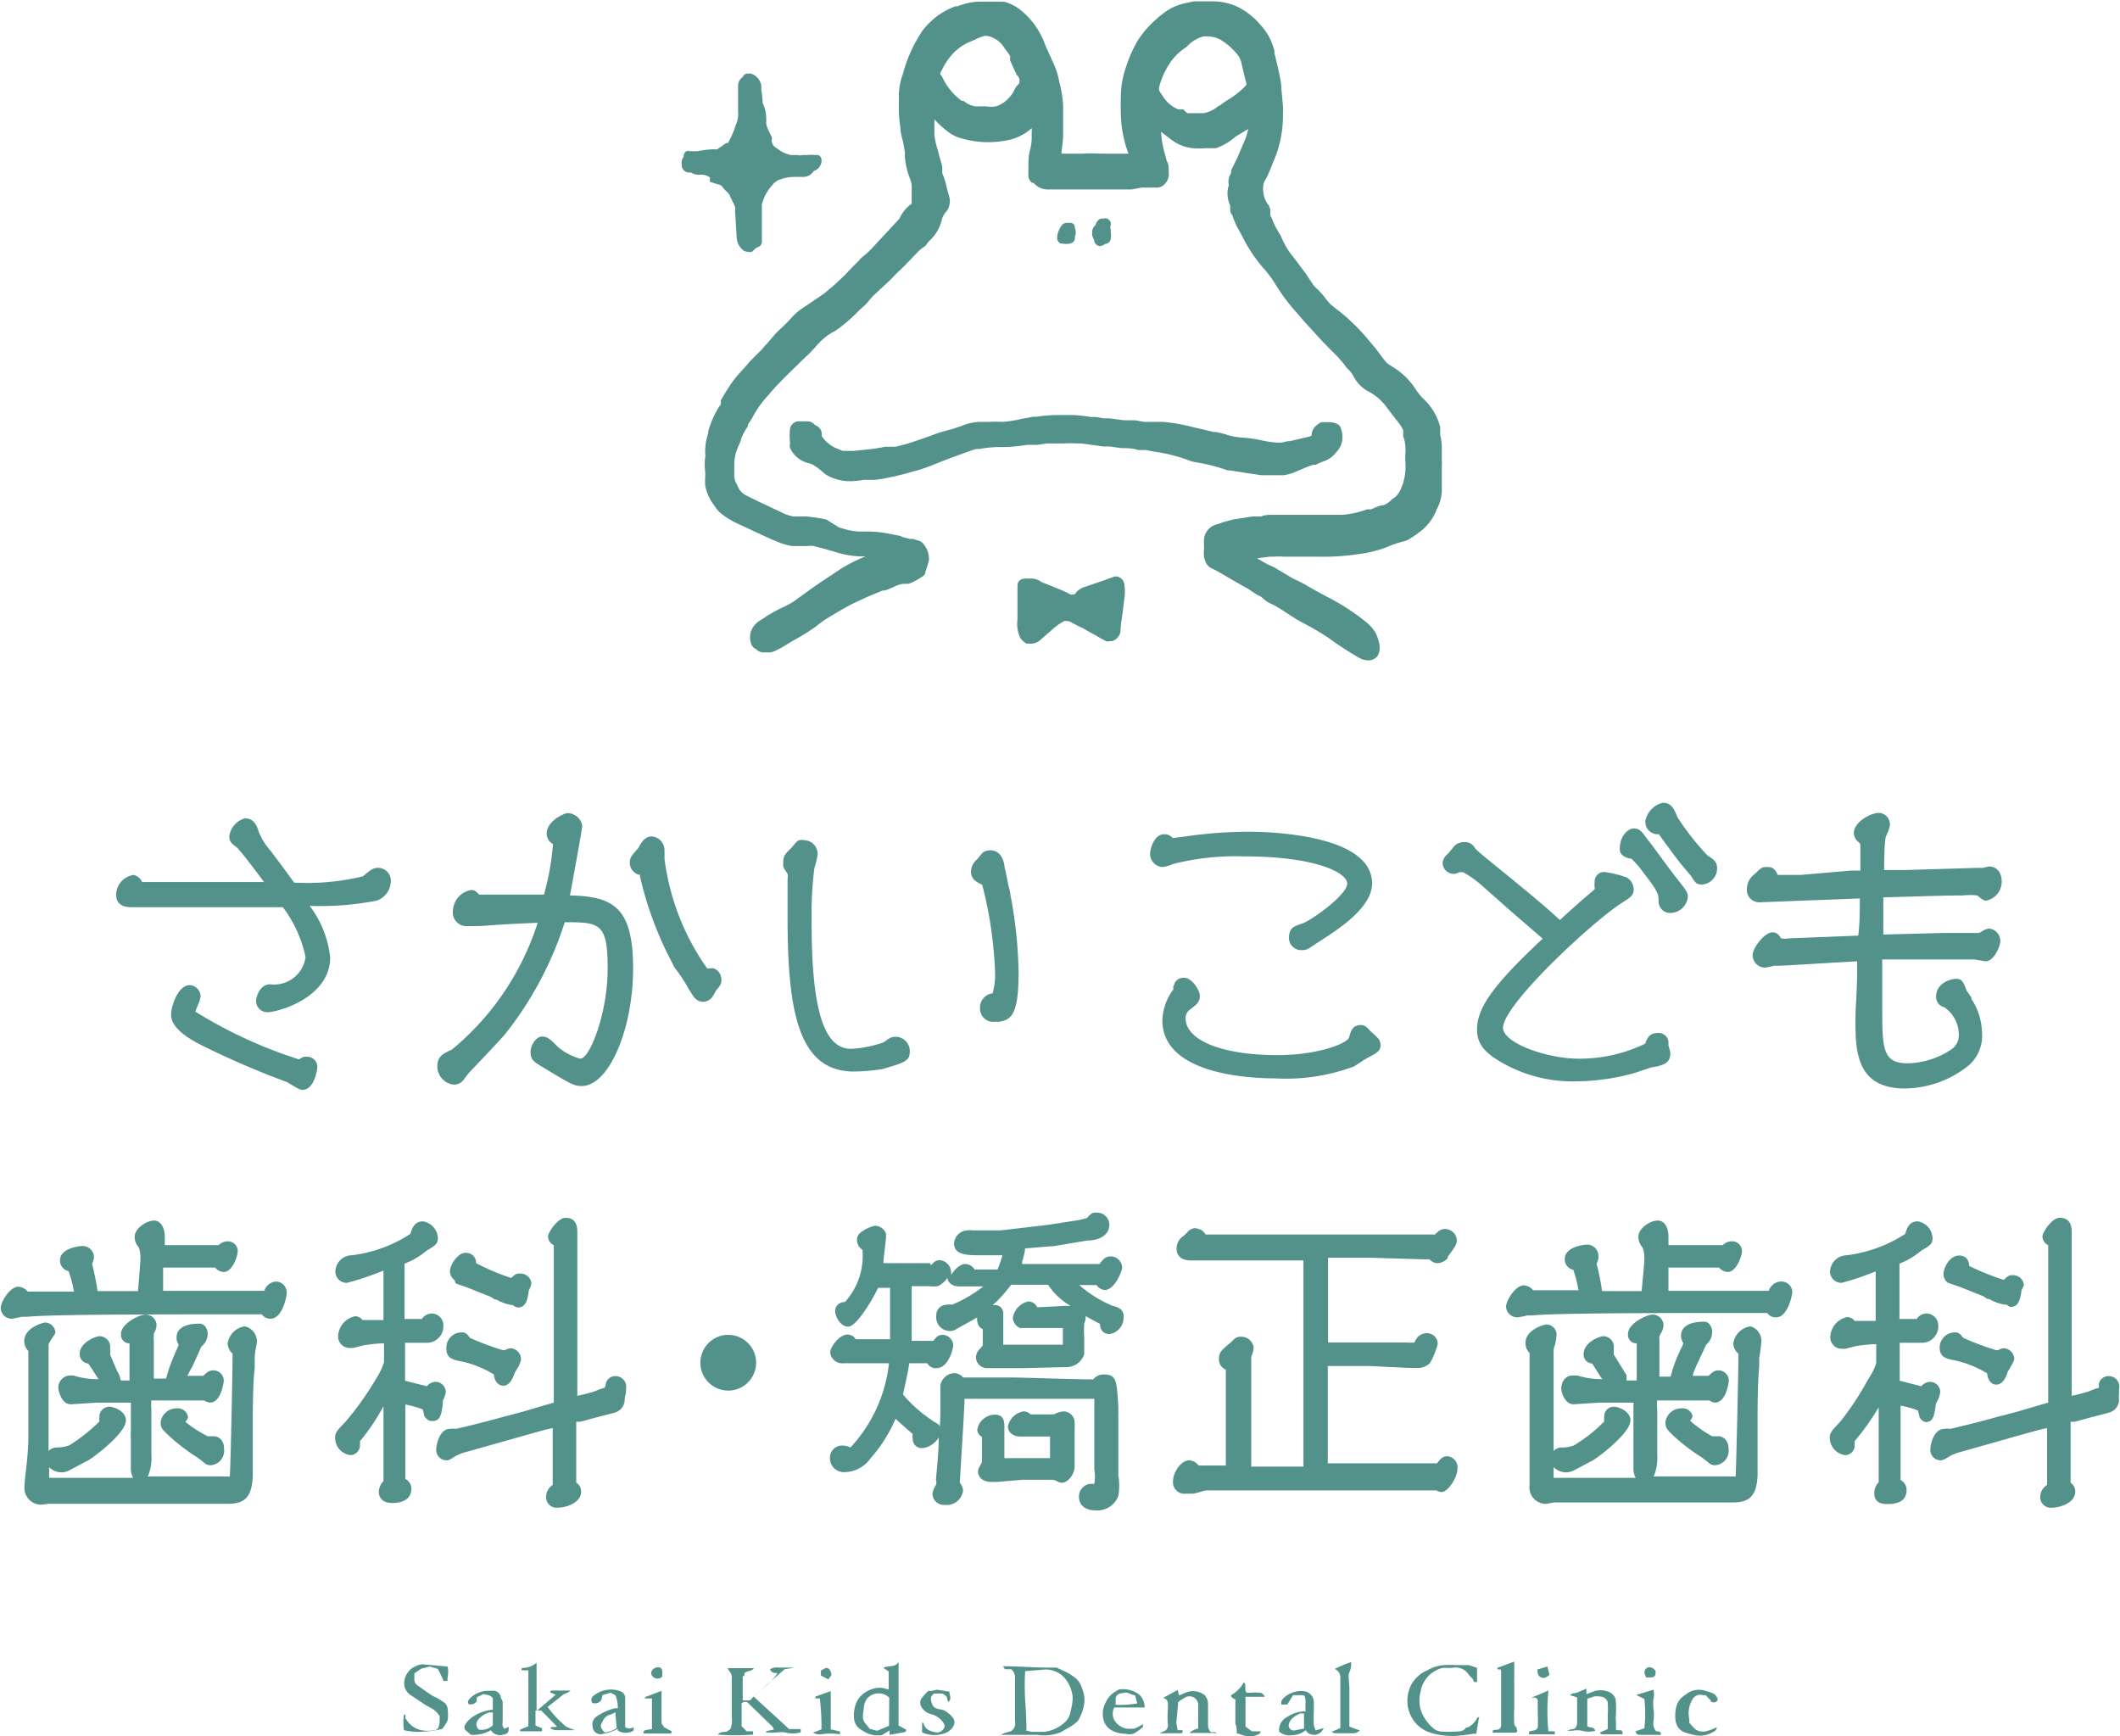 <svg xmlns="http://www.w3.org/2000/svg" viewBox="0 0 77.49 63.5" width="1133.68" height="928.37"><defs><style>.cls-1{fill:#52928b;}</style></defs><g><g><path class="cls-1" d="M11.23,38.65l-.15,0c-.14.08-.16.09-.19.09A16.88,16.88,0,0,1,7.12,37a1.45,1.45,0,0,1,.08-.21,1.16,1.16,0,0,0,.11-.35.42.42,0,0,0-.4-.41c-.42,0-.68.76-.68,1.09s.31.7,1.08,1.09a31.28,31.28,0,0,0,3.17,1.37l.13.08c.22.13.33.2.42.2.47,0,.55-.81.55-.82A.37.37,0,0,0,11.23,38.65Z"/><path class="cls-1" d="M11.3,33.13a10.6,10.6,0,0,0,2.45-.19.77.77,0,0,0,.52-.73.47.47,0,0,0-.47-.47.49.49,0,0,0-.29.1s-.2.15-.26.21a8.68,8.68,0,0,1-2.52.23c-.33-.47-.74-1-.84-1.14a2.44,2.44,0,0,1-.45-.71c-.06-.2-.16-.5-.51-.5a.79.79,0,0,0-.57.66c0,.2.1.27.27.4l0,0c.09.07.6.72,1,1.27l-2.35,0-2,0c-.1,0-.1,0-.11,0l0,0A.44.44,0,0,0,4.86,32a.75.75,0,0,0-.64.72c0,.43.38.45.52.46H6l2.48,0h1.84A4.63,4.63,0,0,1,11.15,35a1.16,1.16,0,0,1-1.3,1c-.36,0-.51.44-.51.62a.41.41,0,0,0,.42.4c.39,0,2.29-.54,2.29-2A3.79,3.79,0,0,0,11.3,33.13Z"/><path class="cls-1" d="M20.82,32.75c.12-.63.45-2.44.45-2.55a.55.55,0,0,0-.54-.46c-.11,0-.76.28-.76.75a.43.43,0,0,0,.23.38l0,0a9.42,9.42,0,0,1-.33,1.85l-.88,0-1.3,0H17.6l-.05,0-.05,0c-.1-.11-.17-.17-.28-.17a.8.8,0,0,0-.68.76.5.5,0,0,0,.55.56h.12l.23,0c.29,0,.46-.05,2.2-.12a9.93,9.93,0,0,1-3.14,4.64c-.31.14-.53.24-.53.61a.67.67,0,0,0,.61.67.44.44,0,0,0,.36-.19,3,3,0,0,1,.22-.28l.25-.26c.52-.55.67-.71,1-1.07a12.83,12.83,0,0,0,2.22-4.14h.07c1.22,0,1.5.06,1.5,1.69s-.65,3.3-1,3.3a2.08,2.08,0,0,1-.82-.43c-.28-.28-.38-.38-.58-.38s-.42.29-.42.57.12.36.48.57c1,.61,1.12.67,1.39.67,1,0,1.88-2.09,1.88-4.3S22.43,32.78,20.82,32.75Z"/><path class="cls-1" d="M25.7,36.64a.43.43,0,0,0,.33-.18l.08-.13.05-.1h0c.15-.17.2-.24.2-.39a.44.44,0,0,0-.27-.42.53.53,0,0,0-.17,0l-.08,0a8.88,8.88,0,0,1-1.56-4s0-.07,0-.13,0-.17,0-.2a.51.51,0,0,0-.47-.5.4.4,0,0,0-.28.12,1,1,0,0,0-.18.25.35.35,0,0,1-.06.09c-.23.26-.28.32-.28.52a.46.46,0,0,0,.32.42h.05a.43.43,0,0,1,0,.05,12.83,12.83,0,0,0,1.22,3.25c0,.05.09.15.17.26a6.2,6.2,0,0,1,.41.65C25.32,36.39,25.4,36.64,25.7,36.64Z"/><path class="cls-1" d="M35.67,32.23l.09.06.14.07h0a14.82,14.82,0,0,1,.47,3.2,2.47,2.47,0,0,1-.09.77.52.52,0,0,0-.46.55.48.48,0,0,0,.53.49h.17c.42-.07.71-.23.71-1.77a16.13,16.13,0,0,0-.3-2.88c0-.08-.06-.26-.1-.48s-.11-.49-.12-.59-.1-.55-.51-.55a.48.48,0,0,0-.26.07,1.58,1.58,0,0,0-.2.23l-.06.06a.58.58,0,0,0-.19.41A.4.4,0,0,0,35.67,32.23Z"/><path class="cls-1" d="M32.25,39.1c.77-.23,1-.28,1-.63a.52.52,0,0,0-.49-.55c-.13,0-.21,0-.46.2a4.22,4.22,0,0,1-1.2.24c-1,0-1.44-1.46-1.44-4.61a13.75,13.75,0,0,1,.1-2,3.07,3.07,0,0,0,.12-.5.5.5,0,0,0-.49-.52.38.38,0,0,0-.17,0c-.07,0-.12.07-.25.22l-.05.06c-.25.24-.3.3-.3.58a.29.29,0,0,0,.05.2l.11.17a.42.42,0,0,1,0,.18v.28c0,.35,0,.82,0,1.14,0,3.48.41,5.63,2.43,5.63A7.15,7.15,0,0,0,32.25,39.1Z"/><path class="cls-1" d="M42.88,31.6a9.28,9.28,0,0,1,2.57-.28c2.63,0,3.8.59,3.8,1s-1.32,1.35-1.65,1.46-.48.16-.48.55a.45.45,0,0,0,.48.42.5.5,0,0,0,.29-.09l.21-.14.2-.13c.65-.42,1.86-1.2,1.86-2.08,0-1.8-3.78-1.89-4.54-1.89a16.36,16.36,0,0,0-2.34.18l-.41.05a.41.41,0,0,0-.31-.14c-.37,0-.52.52-.52.73a.48.48,0,0,0,.46.47A1.35,1.35,0,0,0,42.88,31.6Z"/><path class="cls-1" d="M46.6,39.44A7.13,7.13,0,0,0,49.51,39l.24-.16.22-.14c.37-.19.5-.26.5-.48A.44.44,0,0,0,50.4,38a2.59,2.59,0,0,0-.26-.25l-.08-.08c-.11-.12-.17-.18-.31-.18-.31,0-.37.23-.43.45s-1.14.65-2.62.65c-2,0-3.36-.53-3.36-1.35a.38.38,0,0,1,.18-.33c.23-.18.34-.26.34-.48s-.29-.67-.58-.67a.38.38,0,0,0-.33.17l-.06.15,0,.11a2,2,0,0,0-.4,1.08C42.44,39.28,45.63,39.44,46.6,39.44Z"/><path class="cls-1" d="M59.65,31.41a3.53,3.53,0,0,1,.43.5c.56.72.56.8.56,1.07a.42.42,0,0,0,.42.41.65.65,0,0,0,.65-.59c0-.16-.05-.22-.34-.59-.48-.61-1-1.36-1.13-1.5v0c-.22-.31-.3-.41-.51-.41s-.51.28-.51.74C59.21,31.32,59.51,31.39,59.65,31.41Z"/><path class="cls-1" d="M59.74,39.25l.63-.21L60.6,39c.25-.07.47-.14.47-.48a1.12,1.12,0,0,0-.07-.27l0-.15a.36.36,0,0,0-.39-.32c-.31,0-.39.2-.46.39a5.5,5.5,0,0,1-2.44.55c-1.15,0-2.76-.57-2.76-1.13,0-.85,3.29-3.9,4.35-4.57l0,0c.34-.22.43-.28.43-.5a.52.52,0,0,0-.26-.43,4,4,0,0,0-.83-.2.35.35,0,0,0-.34.37.65.65,0,0,0,0,.18c0,.05,0,.09,0,.09l0,0c-.19.15-.71.6-1.27,1.12-.41-.38-.79-.71-1.94-1.65-.79-.64-1.15-.93-1.18-1l0,0a.39.39,0,0,0-.37-.2.51.51,0,0,0-.36.13l-.14.17-.11.13a.48.48,0,0,0-.19.32.41.41,0,0,0,.42.41.74.74,0,0,0,.2-.06l.13,0a3.86,3.86,0,0,1,.69.49l1.13,1,1.09.94C54.61,36,54,36.86,54,37.64c0,.34.08.71.72,1.11a5.19,5.19,0,0,0,2.86.8A8.23,8.23,0,0,0,59.74,39.25Z"/><path class="cls-1" d="M60.65,30.51h0l0,0c.27.38.56.77.8,1.08l.38.45v0c.14.23.19.31.39.31a.59.59,0,0,0,.56-.59c0-.23-.11-.32-.35-.47a9.5,9.5,0,0,1-1.1-1.4c-.12-.3-.22-.53-.54-.53a.86.86,0,0,0-.63.64A.45.45,0,0,0,60.65,30.51Z"/><path class="cls-1" d="M64.34,33,68,32.86c0,.34,0,1-.06,1.36l-2.55.1a.65.65,0,0,1-.27,0c-.07-.11-.14-.22-.31-.22-.32,0-.73.6-.73.82a.46.46,0,0,0,.45.47,1.71,1.71,0,0,0,.33-.07l.19,0c.18,0,2.21-.13,2.85-.16v.43c0,.67-.06,1.29-.06,1.66,0,1.14,0,2.56,1.81,2.56A3.78,3.78,0,0,0,71.94,39a1.42,1.42,0,0,0,.53-1.2,2.35,2.35,0,0,0-.39-1.27l0-.05,0,0-.17-.24c-.11-.3-.16-.44-.38-.44s-.74.16-.74.65a.39.39,0,0,0,.3.39,1.21,1.21,0,0,1,.53,1,.61.61,0,0,1-.27.54,3,3,0,0,1-1.59.51c-.89,0-.94-.48-.94-1.9,0-.19,0-.92,0-1.45,0-.17,0-.33,0-.45.65,0,1.56,0,2.18,0,.22,0,1,0,1.2,0l.39.07c.34,0,.55-.59.55-.74a.46.46,0,0,0-.41-.46.57.57,0,0,0-.27.11l-.1.05-1.27,0-2.23.06v-.27c0-.06,0-.75,0-1.09,2.07-.06,2.45-.07,2.91-.07a2.58,2.58,0,0,1,.53,0h0c.16.14.24.19.32.19a.71.71,0,0,0,.57-.7c0-.33-.18-.55-.47-.55l-.21.05-.18,0-2.65.08-.79,0s0-1,.06-1.21a1.14,1.14,0,0,1,.06-.14,1.06,1.06,0,0,0,.09-.3.42.42,0,0,0-.4-.44c-.31,0-.92.34-.92.74a.44.44,0,0,0,.14.3c.09.08.1.09.1.18s0,.62,0,.89h-.34L65.83,32H65c-.1-.2-.16-.29-.39-.29s-.23.05-.46.26l0,0a.69.69,0,0,0-.28.54A.45.45,0,0,0,64.34,33Z"/><path class="cls-1" d="M6.43,51.51a.58.58,0,0,0-.58.5c0,.22.06.27.28.48l0,0a7.14,7.14,0,0,0,1.07.82l.22.17a.34.34,0,0,0,.24.11A.53.53,0,0,0,8.17,53c0-.37-.24-.47-.37-.47l-.17,0H7.57A4.54,4.54,0,0,1,6.75,52c.1-.1.1-.16.1-.18A.38.38,0,0,0,6.43,51.51Z"/><path class="cls-1" d="M8.92,48.51a.74.74,0,0,0-.62.63.55.55,0,0,0,.18.37c0,.59-.06,3.69-.1,4.49h-3a1.71,1.71,0,0,0,.13-.79l0-.56c0-.22,0-.86,0-1.1a1.47,1.47,0,0,1,0-.33h.19l.22,0H7.36l.08,0a.51.51,0,0,0,.21.08c.43,0,.51-.8.51-.81a.38.38,0,0,0-.38-.37c-.15,0-.23.06-.37.2v0H6.83A2.93,2.93,0,0,1,7,50l.34-.75a.62.62,0,0,0,.23-.48c0-.15-.11-.36-.29-.36-.7,0-.85.28-.85.52a.46.46,0,0,0,.08.25,2.48,2.48,0,0,1-.13.3l-.06.15a5.17,5.17,0,0,0-.27.79H5.6V49a.27.27,0,0,1,0-.13l0-.1a.59.59,0,0,0,.1-.31.4.4,0,0,0-.42-.38c-.18,0-.88.31-.88.71a.32.32,0,0,0,.12.28.29.29,0,0,0,.19.06c0,.17,0,.24,0,.36l0,1H4.4a1.45,1.45,0,0,1-.06-.19h0a1.58,1.58,0,0,0-.09-.17L4,49.54a1.11,1.11,0,0,0,0-.23.39.39,0,0,0-.37-.44c-.19,0-.74.25-.74.64a.33.33,0,0,0,.12.28.33.33,0,0,0,.19.08l.14.2c.1.16.19.31.24.37H3.49a2.76,2.76,0,0,1-.82-.13l0,0a.82.82,0,0,0-.17,0,.44.44,0,0,0-.39.49.88.88,0,0,0,.09.28c.11.23.25.28.37.28l.94-.06,1.25,0s0,.06,0,.1,0,.18,0,.31,0,.31,0,.36,0,.15,0,.27a3.07,3.07,0,0,0,0,.32l0,.58v.43a.74.74,0,0,0,.08.38H1.77v-.39a.65.65,0,0,0,.46.19.59.59,0,0,0,.27-.07l.62-.33c.09,0,1.46-1,1.46-1.5,0-.34-.44-.5-.6-.5a.36.36,0,0,0-.37.37.71.71,0,0,0,0,.17,6.32,6.32,0,0,1-1.1.87h0a1.32,1.32,0,0,1-.44.08.41.41,0,0,0-.32.13c0-.23,0-.63,0-1s0-1.11,0-1.31,0-.33,0-.59,0-.58,0-.69,0-.19,0-.29S2,48.8,2,48.74a.39.39,0,0,0-.38-.37c-.06,0-.76.18-.76.68a.5.5,0,0,0,.15.36V51c0,.23,0,.92,0,1.59S.87,54.08.87,54.35a.61.61,0,0,0,.64.68L1.76,55l.25,0H8.29c.56,0,.89-.16.93-1,0-.49,0-1.12,0-1.77s0-1.6.07-2.2c0-.05,0-.17,0-.31,0-.31.08-.55.08-.65A.56.56,0,0,0,8.92,48.51Z"/><path class="cls-1" d="M10.07,46.87a.49.49,0,0,0-.43.34H5.94c0-.36,0-.47,0-.85H7.84a.43.43,0,0,0,.32.16c.31,0,.51-.57.51-.77a.36.36,0,0,0-.38-.35.48.48,0,0,0-.32.14H6v-.07c0-.11,0-.23,0-.27,0-.22-.11-.56-.39-.56s-.71.29-.71.59a.55.55,0,0,0,.15.39,1.15,1.15,0,0,1,.06.4c0,.16-.06.87-.09,1.2H3.54a8.85,8.85,0,0,0-.2-1A.64.64,0,0,0,3.41,46a.42.42,0,0,0-.4-.43c-.16,0-.84.09-.84.52a.39.39,0,0,0,.31.4,4.33,4.33,0,0,1,.2.75v0H1.94l-.95,0a.5.5,0,0,0-.35-.18c-.3,0-.64.55-.64.78a.4.4,0,0,0,.42.39l.36-.07.18,0c.88-.09,4.79-.09,8.59-.09a.38.38,0,0,0,.32.16c.43,0,.59-.8.59-.94A.4.4,0,0,0,10.07,46.87Z"/><path class="cls-1" d="M16.3,49.31c0,.37.22.42.59.49a3.82,3.82,0,0,1,1.15.47c0,.14.1.41.34.41s.35-.27.42-.47l.07-.12a.94.94,0,0,0,.16-.37.4.4,0,0,0-.39-.41.68.68,0,0,0-.2.07l-.08,0a10.56,10.56,0,0,1-1.2-.45c-.09-.13-.15-.2-.3-.2A.56.56,0,0,0,16.3,49.31Z"/><path class="cls-1" d="M16.17,51.35l0-.12a1.14,1.14,0,0,0,.11-.31.38.38,0,0,0-.36-.38.41.41,0,0,0-.33.16l-.8-.2v-.83c0-.22,0-.4,0-.56h.83a.6.6,0,0,0,.57-.62.43.43,0,0,0-.41-.45.46.46,0,0,0-.38.2h-.63v-1c0-.08,0-.3,0-.52s0-.38,0-.5l.29-.13a3.22,3.22,0,0,0,.52-.35h0c.3-.18.41-.24.41-.46a.65.65,0,0,0-.55-.61c-.29,0-.38.22-.46.46a5,5,0,0,1-2.14.78.61.61,0,0,0-.6.63.42.42,0,0,0,.42.38A10.63,10.63,0,0,0,14,46.47v.43c0,.47,0,.75,0,1.38l-.47,0h-.3a.33.33,0,0,0-.27-.14.78.78,0,0,0-.62.74.42.42,0,0,0,.39.42l.16,0,.4-.1a5.86,5.86,0,0,1,.73-.07c0,.22,0,.29,0,.57l0,.12a2.35,2.35,0,0,1-.22.49l-.09.15A11.11,11.11,0,0,1,12.61,52c-.31.32-.38.4-.38.58a.64.64,0,0,0,.56.64.36.36,0,0,0,.35-.38,1.05,1.05,0,0,0,0-.13A7.55,7.55,0,0,0,14,51.43c0,.86,0,2.09,0,2.74a.58.58,0,0,0-.17.39c0,.12.05.41.49.41s.7-.18.7-.52a.4.4,0,0,0-.22-.36c0-.39,0-1.3,0-2.72a3.17,3.17,0,0,1,.64.18l.06.26,0,0c.09.1.15.16.25.16C16.08,52,16.12,51.73,16.17,51.35Z"/><path class="cls-1" d="M22.5,50.33a.35.35,0,0,0-.37.29.34.34,0,0,1-.05.14,2,2,0,0,0-.34.12l0,0a5.76,5.76,0,0,1-.65.17v-6c0-.34-.14-.51-.43-.51s-.64.54-.64.68a.36.36,0,0,0,.21.32c0,.68,0,.78,0,1.44v4.32l-.28.08-.85.25-.72.19c-.39.11-1.35.36-1.74.44a.63.63,0,0,0-.21,0c-.38,0-.5.58-.5.74a.38.38,0,0,0,.38.41c.05,0,.09,0,.3-.14l0,0a1.62,1.62,0,0,1,.43-.17l2.41-.68c.33-.09.49-.14.74-.19,0,1,0,1.6,0,2.08a.51.51,0,0,0-.24.43.38.38,0,0,0,.43.4c.29,0,.85-.17.85-.59a.36.36,0,0,0-.18-.32V52l.14,0,.52-.14.73-.19a.5.5,0,0,0,.38-.42s0-.18.05-.29l0-.16A.39.39,0,0,0,22.5,50.33Z"/><path class="cls-1" d="M16.64,46.94l.43.15.85.34.16.1.05,0a1.83,1.83,0,0,0,.54.2l.06,0a.34.34,0,0,0,.18.09c.3,0,.35-.27.4-.56l0-.05a.9.9,0,0,0,.1-.27.4.4,0,0,0-.44-.36c-.09,0-.13,0-.3.16v0a8.34,8.34,0,0,1-1.28-.54c0-.17-.11-.38-.39-.38s-.57.44-.57.68a.42.42,0,0,0,.17.32Z"/><circle class="cls-1" cx="26.61" cy="49.84" r="1.02"/><path class="cls-1" d="M39.28,52.63c0-.07,0-.12,0-.17v-.05s0-.09,0-.16a2.28,2.28,0,0,0,0-.24.41.41,0,0,0-.4-.39.91.91,0,0,0-.36.11h-.85a.37.37,0,0,0-.26-.11.69.69,0,0,0-.57.56c0,.17.15.36.47.36h.23l.25,0,.59,0v.06c0,.28,0,.56,0,.73H36.71c0-.28,0-.44,0-1.19,0-.26-.11-.4-.33-.4a.66.66,0,0,0-.66.54.3.3,0,0,0,.17.27c0,.09,0,.8,0,.89s-.14.25-.14.34a.35.35,0,0,0,.17.34.62.62,0,0,0,.33.08h.19l.93-.08h1a.49.49,0,0,1,.28.06h0a.34.34,0,0,0,.16.05c.23,0,.47-.31.47-.6Z"/><path class="cls-1" d="M40.67,47.76A4.42,4.42,0,0,1,39.45,47h.63a.41.41,0,0,0,.3.18c.37,0,.64-.7.64-.83a.43.43,0,0,0-.41-.4c-.2,0-.29.11-.42.28H37.36l0-.09a3.12,3.12,0,0,0,.1-.39.39.39,0,0,0,0-.09h0l.95-.08.08,0,1.26-.21c.47,0,.8-.23.8-.57a.45.45,0,0,0-.45-.45c-.14,0-.2,0-.37.2l-.28.07-1.16.18L36.57,45h-.81l-.18,0a.88.88,0,0,0-.24,0,.51.51,0,0,0-.47.47c0,.44.49.44,1,.44.2,0,.39,0,.77,0a4.67,4.67,0,0,1-.18.52H36.1l-.48,0a.4.4,0,0,0-.34-.2c-.2,0-.39.21-.52.4a.5.5,0,0,0,0-.12.45.45,0,0,0-.43-.42.32.32,0,0,0-.21.09l-.1.1L34,46.2l-.16,0-.06,0-.42,0-.88,0-.19,0a.49.49,0,0,1,0-.12l.09-.79s0-.16,0-.18v0a.45.45,0,0,0-.41-.28,1.37,1.37,0,0,0-.52.25h0a.34.34,0,0,0-.13.28.42.42,0,0,0,.2.35,2.52,2.52,0,0,1-.64,1.91c-.22,0-.36.15-.36.33s.18.57.48.57.9-1,1.09-1.42h.44c0,.28,0,.61,0,1,0,.14,0,.49,0,.88v0H31.27a.34.34,0,0,0-.3-.17c-.3,0-.63.46-.63.65a.44.44,0,0,0,.49.4l.45,0,.49,0h.72a5.37,5.37,0,0,1-1.41,3.08.69.69,0,0,0-.3-.07.44.44,0,0,0-.45.45.51.51,0,0,0,.56.52,1.18,1.18,0,0,0,.93-.51,5.33,5.33,0,0,0,.91-1.44c.18.17.47.42.63.56a.39.39,0,0,0,0,.18.32.32,0,0,0,.35.33c.25,0,.66-.28.66-.6s-.07-.23-.33-.43l0,0A5,5,0,0,1,33,51c.16-.7.2-.92.23-1.14l.66,0a.36.36,0,0,0,.33.18c.47,0,.62-.76.62-.83a.4.4,0,0,0-.38-.39.34.34,0,0,0-.23.08l0,0,0,0-.12.14h-.79c0-.41,0-.77,0-1.33,0-.36,0-.44,0-.67l.63,0a1.3,1.3,0,0,0,.33,0h0a.89.89,0,0,0,.35-.31v0c0,.13.12.32.44.32l.48,0h.39a4.85,4.85,0,0,1-1.15.67.45.45,0,0,0-.2,0,.38.38,0,0,0-.37.41.5.5,0,0,0,.47.55.43.43,0,0,0,.28-.08l.54-.3.21-.12a.27.27,0,0,0,0,.14.34.34,0,0,0,.2.29c0,.06,0,.15,0,.23s0,.3,0,.36a.3.3,0,0,1-.07.09l-.06.07a.45.45,0,0,0-.12.28.41.41,0,0,0,.4.4l.19,0,.23,0h.84L39,50a.68.68,0,0,0,.63-.47v-.67a2,2,0,0,1,0-.36.47.47,0,0,1,0-.09.68.68,0,0,0,.05-.17.36.36,0,0,0,0-.11l.12.07.31.17.1.05a.4.4,0,0,0,.09.27.35.35,0,0,0,.26.1.6.6,0,0,0,.51-.59C41.11,47.88,40.84,47.8,40.67,47.76ZM38,47.81h-.09a.35.35,0,0,0-.33-.21.74.74,0,0,0-.56.59.43.43,0,0,0,.26.38h.68l.43,0,.46,0s0,.47,0,.61H36.67v-.46c0-.27,0-.56,0-.66a.3.3,0,0,0-.3-.33l-.09,0,.13-.11a5.58,5.58,0,0,0,.38-.42l.17-.21.68,0h.67a2.45,2.45,0,0,0,.82.77l-.18,0h0Z"/><path class="cls-1" d="M40.35,50.27a.48.48,0,0,0-.39.18c-.65,0-2.53-.07-3-.07h-.89l-.87,0a.43.43,0,0,0-.32-.16.54.54,0,0,0-.51.45c0,.06,0,.32,0,1,0,0,0,.47-.06.88,0,.67-.1,1.43-.1,1.58a.31.31,0,0,1,0,.18.74.74,0,0,0-.13.33.42.42,0,0,0,.46.4.6.6,0,0,0,.66-.53.5.5,0,0,0-.12-.28l.08-1.35c.06-.89.07-1.24.09-1.54v-.18c.34,0,.74,0,1.26,0h.27l1.17,0h.89l.88,0H40V52.5l0,.24v1a1.53,1.53,0,0,1,0,.53h0l-.15,0a.46.46,0,0,0-.41.48c0,.3.23.49.61.49a.82.82,0,0,0,.83-.53,2.37,2.37,0,0,0,0-.75s0-.1,0-.21,0-.41,0-.47v-.32c0-.13,0-.27,0-.32v-.72a1.77,1.77,0,0,1,0-.19c0-.1,0-.21,0-.25C40.82,50.5,40.82,50.27,40.35,50.27Z"/><path class="cls-1" d="M52.92,53.26c-.18,0-.27.1-.38.26h-4v-.77l0-1.61c0-.17,0-.84,0-1.18h1.54l1.41.07h.17l.12,0,.12,0h0a.64.64,0,0,0,.38-.18,2.85,2.85,0,0,0,.28-.69.39.39,0,0,0-.39-.4.48.48,0,0,0-.34.14.81.81,0,0,0-.12.2h0a1.62,1.62,0,0,1-.31,0h-.12l-.86,0-.64,0H48.55v-.52c0-.05,0-.21,0-.37s0-.32,0-.38V46l1.55,0,2,.06h.16a.42.42,0,0,0,.29.14.53.53,0,0,0,.38-.19l0-.05c.2-.27.33-.43.33-.59a.43.43,0,0,0-.43-.42c-.15,0-.21.05-.37.2h-1.8l-2.13,0-1.49,0H45.72l-.6,0-1,0h-.05l0,0a.6.6,0,0,0-.12-.14.57.57,0,0,0-.27-.09.36.36,0,0,0-.24.11l-.1.1-.07.07,0,0a.54.54,0,0,0-.26.48c0,.12.05.42.53.42l.38,0,.38,0,1.13,0h2.22v1.55l0,.9v5.09l-1,0h-.91V51.74l0-1v-1l0-.12a1.19,1.19,0,0,0,.09-.31.45.45,0,0,0-.44-.42c-.15,0-.2,0-.39.2-.37.31-.44.37-.44.61a.39.39,0,0,0,.25.39c0,.18,0,.74,0,1.44v.88s0,1.12,0,1.19l-1,0a.43.43,0,0,0-.34-.19c-.3,0-.59.44-.59.75a.42.42,0,0,0,.47.47l.22,0c.14,0,.46-.12.52-.12l1.07,0h.19l1.33,0h.14l1,0h1.94l1.43,0,1.09,0h.14l.09,0a.49.49,0,0,0,.19.06c.24,0,.58-.54.58-.83A.41.41,0,0,0,52.92,53.26Z"/><path class="cls-1" d="M64,48.51a.74.74,0,0,0-.63.63.52.52,0,0,0,.19.37c0,.59-.07,3.69-.1,4.49h-3a1.71,1.71,0,0,0,.13-.79l0-.56c0-.22,0-.86,0-1.1a1.47,1.47,0,0,1,0-.33h.2l.22,0h1.4l.09,0a.43.43,0,0,0,.2.08c.43,0,.51-.8.51-.81a.38.38,0,0,0-.38-.37c-.14,0-.22.06-.36.2v0h-.58c0-.08.12-.34.14-.39l.35-.75a.61.61,0,0,0,.22-.48c0-.15-.11-.36-.28-.36-.71,0-.86.28-.86.52a.46.46,0,0,0,.08.25c0,.09-.08.2-.12.3l-.07.15a5.17,5.17,0,0,0-.27.79h-.41V49a.53.53,0,0,1,0-.13l.05-.1a.59.59,0,0,0,.1-.31.4.4,0,0,0-.41-.38c-.18,0-.89.31-.89.71a.32.32,0,0,0,.12.28.31.31,0,0,0,.2.06c0,.17,0,.24,0,.36l0,1h-.37a1.67,1.67,0,0,1,0-.19h0L59,49.54c0-.08,0-.18,0-.23a.39.39,0,0,0-.37-.44c-.19,0-.73.25-.73.64a.33.33,0,0,0,.11.28.33.33,0,0,0,.2.08l.13.2c.1.16.19.31.24.37h-.08a2.88,2.88,0,0,1-.82-.13l-.05,0a.82.82,0,0,0-.17,0c-.15,0-.38.14-.38.49a.81.81,0,0,0,.08.28c.12.23.26.28.37.28l.94-.06,1.25,0a.34.34,0,0,1,0,.1s0,.18,0,.31,0,.31,0,.36,0,.15,0,.27,0,.28,0,.32l0,.58v.43a.74.74,0,0,0,.08.38H56.8v-.39a.67.67,0,0,0,.46.19.67.67,0,0,0,.28-.07l.62-.33c.08,0,1.45-1,1.45-1.5,0-.34-.44-.5-.6-.5a.35.35,0,0,0-.36.37,1.39,1.39,0,0,0,0,.17,5.61,5.61,0,0,1-1.1.87h0a1.23,1.23,0,0,1-.44.08.39.39,0,0,0-.31.13c0-.23,0-.63,0-1s0-1.11,0-1.31,0-.33,0-.59,0-.58,0-.69,0-.19.05-.29a2.57,2.57,0,0,0,.06-.38.38.38,0,0,0-.37-.37c-.07,0-.77.18-.77.68a.5.5,0,0,0,.15.36V51c0,.23,0,.92,0,1.59s0,1.46,0,1.73a.6.6,0,0,0,.63.68l.25-.05.25,0h6.28c.56,0,.9-.16.93-1,0-.49,0-1.12,0-1.77s0-1.6.06-2.2c0-.05,0-.17,0-.31a5.61,5.61,0,0,0,.08-.65A.55.55,0,0,0,64,48.51Z"/><path class="cls-1" d="M65.1,46.87a.49.49,0,0,0-.43.34H61c0-.36,0-.47,0-.85h1.85a.43.43,0,0,0,.32.16c.31,0,.52-.57.52-.77a.36.36,0,0,0-.39-.35.44.44,0,0,0-.31.14H61v-.07c0-.11,0-.23,0-.27,0-.22-.1-.56-.39-.56s-.71.29-.71.59a.6.6,0,0,0,.15.39,1.1,1.1,0,0,1,.07.4c0,.16-.07.87-.1,1.2H58.57a7,7,0,0,0-.2-1,.52.52,0,0,0,.07-.27.42.42,0,0,0-.39-.43c-.17,0-.84.09-.84.52a.38.38,0,0,0,.31.4,4.67,4.67,0,0,1,.19.75v0H57l-.95,0a.48.48,0,0,0-.34-.18c-.3,0-.65.55-.65.78a.41.41,0,0,0,.42.39,2.87,2.87,0,0,0,.36-.07l.19,0c.87-.09,4.78-.09,8.58-.09a.38.38,0,0,0,.33.16c.42,0,.59-.8.59-.94A.4.4,0,0,0,65.1,46.87Z"/><path class="cls-1" d="M61.47,51.51a.58.58,0,0,0-.58.5c0,.22.06.27.27.48l0,0a7.14,7.14,0,0,0,1.07.82l.22.17a.35.35,0,0,0,.24.11A.53.53,0,0,0,63.2,53c0-.37-.24-.47-.37-.47l-.17,0H62.6a4.25,4.25,0,0,1-.81-.57c.09-.1.09-.16.09-.18A.37.37,0,0,0,61.47,51.51Z"/><path class="cls-1" d="M71.63,45.92c-.34,0-.57.44-.57.68a.39.39,0,0,0,.17.32l0,0,.44.15.85.34.15.1.06,0a1.81,1.81,0,0,0,.53.2l.06,0c.08,0,.13.09.19.09.3,0,.35-.27.4-.56l0-.05A.77.77,0,0,0,74,47a.39.39,0,0,0-.43-.36c-.09,0-.13,0-.3.17h0A8.79,8.79,0,0,1,72,46.3C72,46.13,71.91,45.92,71.63,45.92Z"/><path class="cls-1" d="M73.26,49.31a.53.53,0,0,0-.2.07l-.08,0a10.56,10.56,0,0,1-1.2-.45c-.1-.13-.15-.2-.3-.2a.56.56,0,0,0-.56.54c0,.37.22.42.58.49a3.88,3.88,0,0,1,1.16.47c0,.14.09.41.33.41s.36-.27.42-.47l.07-.12c.12-.2.17-.29.17-.37A.41.41,0,0,0,73.26,49.31Z"/><path class="cls-1" d="M70.78,51.35l.06-.12a1,1,0,0,0,.1-.31.37.37,0,0,0-.36-.38.43.43,0,0,0-.33.16l-.79-.2v-.83c0-.22,0-.4,0-.56h.84a.6.6,0,0,0,.57-.62.44.44,0,0,0-.42-.45.44.44,0,0,0-.37.2h-.63v-1c0-.08,0-.3,0-.52s0-.38,0-.5l.28-.13a3.13,3.13,0,0,0,.52-.35h0c.31-.18.41-.24.41-.46a.64.64,0,0,0-.54-.61c-.3,0-.39.22-.46.46a5.09,5.09,0,0,1-2.14.78.62.62,0,0,0-.61.63.42.42,0,0,0,.42.38,10.65,10.65,0,0,0,1.25-.42v.43c0,.47,0,.75,0,1.38l-.48,0h-.29a.36.36,0,0,0-.27-.14.77.77,0,0,0-.62.74.42.42,0,0,0,.39.42l.16,0,.4-.1a5.69,5.69,0,0,1,.73-.07c0,.22,0,.29,0,.57l0,.12a1.88,1.88,0,0,1-.23.49l-.09.15a10.28,10.28,0,0,1-1,1.51c-.3.32-.38.4-.38.58a.65.65,0,0,0,.56.64.35.35,0,0,0,.35-.38.72.72,0,0,0,0-.13,9,9,0,0,0,.88-1.24c0,.86,0,2.09,0,2.74a.57.57,0,0,0-.16.39c0,.12,0,.41.48.41s.7-.18.7-.52a.4.4,0,0,0-.22-.36c0-.39,0-1.3,0-2.72a3.17,3.17,0,0,1,.64.18l.06.26,0,0c.08.1.14.16.24.16C70.7,52,70.73,51.73,70.78,51.35Z"/><path class="cls-1" d="M77.11,50.33a.36.36,0,0,0-.37.29.39.39,0,0,1,0,.14,1.7,1.7,0,0,0-.34.12l0,0a5.76,5.76,0,0,1-.65.17v-6c0-.34-.15-.51-.44-.51s-.63.54-.63.68a.36.36,0,0,0,.21.32c0,.68,0,.78,0,1.44v4.32l-.28.08-.85.25-.73.19c-.38.11-1.35.36-1.73.44a.69.69,0,0,0-.21,0c-.39,0-.51.58-.51.74a.38.38,0,0,0,.39.41s.09,0,.3-.14l0,0a1.62,1.62,0,0,1,.43-.17l2.4-.68c.34-.09.5-.14.75-.19,0,1,0,1.6,0,2.08a.52.52,0,0,0-.25.43.38.38,0,0,0,.43.4c.3,0,.85-.17.85-.59a.38.38,0,0,0-.17-.32V52l.14,0,.52-.14.72-.19a.5.5,0,0,0,.39-.42,2.69,2.69,0,0,1,0-.29l0-.16A.38.38,0,0,0,77.11,50.33Z"/><g id="GOJ8jd"><path class="cls-1" d="M37,63.28a.33.33,0,0,0,.1-.32c0-.21,0-.41,0-.61s0-.54,0-.81c0-.06,0-.12,0-.18a.39.39,0,0,0-.14-.31h-.23l-.07-.11,0,0c.54,0,1.09.05,1.63.05.11,0,.23,0,.33,0l.17.08a2.17,2.17,0,0,1,.53.31.77.77,0,0,1,.23.37,1.12,1.12,0,0,1,.09.44,1.47,1.47,0,0,1-.15.58,1,1,0,0,1-.1.18l-.14.12-.14.09-.35.2a1.59,1.59,0,0,1-.84.09c-.16,0-.34,0-.51,0l-.76,0-.07,0C36.79,63.33,36.94,63.35,37,63.28Zm.48,0a.94.94,0,0,0,.27.06h.39a1.3,1.3,0,0,0,.84-.41.62.62,0,0,0,.15-.34,2,2,0,0,0,.08-.48,1.25,1.25,0,0,0-.27-.71.93.93,0,0,0-.73-.34l-.74.06a9.37,9.37,0,0,0,0,1.06C37.5,62.53,37.51,62.89,37.52,63.26Z"/><path class="cls-1" d="M28,63.31l.28-.05a1.17,1.17,0,0,0-.05-.11l-.89-.86c-.06-.07-.14-.06-.24,0v.84l.18.19h.24v.12a8,8,0,0,1-1.29,0c.1-.12.22-.08.33-.11l.13-.09a.94.94,0,0,0,.05-.44V61.37a.35.35,0,0,0-.08-.24.47.47,0,0,1-.07-.12l-.28,0v0l.08,0,.54,0c.16,0,.32,0,.48,0l.14,0c-.1.14-.27.09-.35.19l0,0,0,.1-.06,0v.89l.27,0c.29-.35.74-.57,1-1-.1,0-.22,0-.27-.14a.51.51,0,0,1,.32-.06l.48,0A.61.61,0,0,1,29,61v0l-.33.05-1.13,1,1.3,1.19h.42v.12a1.14,1.14,0,0,1-.58,0,1,1,0,0,0-.25,0,2.54,2.54,0,0,1-.39,0C28,63.39,28,63.39,28,63.31Z"/><path class="cls-1" d="M32.84,60.78h0l0,.06c0,.26,0,.5,0,.74v.93c0,.2,0,.41,0,.6l.28.15c0,.09-.06.09-.1.1l-.51.09,0-.16-.28.17a1,1,0,0,1-.54-.07,2.4,2.4,0,0,1-.27-.16.53.53,0,0,1-.21-.39,1.23,1.23,0,0,1,.1-.6.92.92,0,0,1,.56-.46.75.75,0,0,1,.55,0l.06,0h0l0-.65L32.28,61C32.47,60.9,32.72,61,32.84,60.78Zm-.34,1.31a.56.56,0,0,0-.78,0c-.17.18-.14.39-.18.59a.76.76,0,0,0,0,.15c0,.16.16.26.24.4l.28.07.43-.18Z"/><path class="cls-1" d="M54,61.52h-.11l-.05-.12h0a1.14,1.14,0,0,1-.15-.16.56.56,0,0,0-.59-.24h-.22a.57.57,0,0,0-.31.06,1.07,1.07,0,0,0-.64.83,1.17,1.17,0,0,0,.07.8,1.51,1.51,0,0,0,.39.51.51.51,0,0,0,.32.13,4,4,0,0,0,.49,0c.14,0,.31,0,.4-.15a.15.15,0,0,1,.06,0,.76.76,0,0,0,.35-.36s.05,0,.07-.05h0l-.11.64h-.11a5.46,5.46,0,0,1-.68.08,3,3,0,0,1-.67-.06,2,2,0,0,1-.35-.11,1.21,1.21,0,0,1-.69-.9,1.31,1.31,0,0,1,.11-.78,1.22,1.22,0,0,1,.62-.56,1.41,1.41,0,0,1,.57-.18,3.68,3.68,0,0,1,.47,0l.46,0L54,61Z"/><path class="cls-1" d="M14.75,63.28a1.81,1.81,0,0,1,0-.57c.12,0,0,.12.08.17a.86.86,0,0,0,.55.4,1.34,1.34,0,0,0,.49,0c.12,0,.16-.14.18-.25a.7.7,0,0,0,0-.14.3.3,0,0,0,0-.13.8.8,0,0,0-.33-.3l-.18-.1L15,62a.51.51,0,0,1-.24-.48.69.69,0,0,1,.44-.59.53.53,0,0,1,.33-.05l.81.07c.06.17,0,.34,0,.53l-.14,0c-.07-.16-.13-.29-.2-.42a.26.26,0,0,0-.14-.06.75.75,0,0,1-.16-.05l-.32.08v0l-.25.17,0,0,0,.19a.26.26,0,0,0,.1.24c.2.14.38.28.58.4a2.22,2.22,0,0,1,.37.21.34.34,0,0,1,.17.29,1.6,1.6,0,0,1,0,.38,1.4,1.4,0,0,1-.2.32l0,0a3,3,0,0,1-.66.1A2.24,2.24,0,0,1,14.75,63.28Z"/><path class="cls-1" d="M19.6,60.82l0,1.76,0,0,.7-.6-.2-.08s0-.08.06-.07l.69,0a.75.75,0,0,1-.25.13l-.6.47c.1.12.18.23.28.34a4.75,4.75,0,0,0,.4.38,2.52,2.52,0,0,0,.33.13l.09,0v0h-.75a.39.39,0,0,1-.25-.08c.07-.08.16,0,.24-.06l-.57-.58h-.21l0,.55.24.1,0,.11H19v-.06l.3-.13V61.09l-.25,0c0-.07,0-.09.09-.09a.75.75,0,0,0,.38-.13A.35.35,0,0,1,19.6,60.82Z"/><path class="cls-1" d="M59.08,63.28c.24,0,.24,0,.24.15l0,0c-.23,0-.47,0-.7,0-.06,0-.11,0-.12-.07l.28-.12c0-.17,0-.34,0-.52a3.55,3.55,0,0,0,0-.46.29.29,0,0,0-.28-.21.58.58,0,0,0-.23,0l-.24.08v1c.08.08.24,0,.29.17s0,0,0,0a.87.87,0,0,1-.48,0,.78.78,0,0,0-.34,0H57.3v0l.12-.05c.19,0,.24-.1.24-.29s0-.57,0-.88L57.4,62c.07-.09.2-.06.29-.11l.31-.13,0,.2.33-.12c.25-.06.66,0,.74.32a3.72,3.72,0,0,1,0,.67C59.09,63,59.08,63.14,59.08,63.28Z"/><path class="cls-1" d="M43.05,61.81l.05.2.23-.1a.69.69,0,0,1,.72.1.51.51,0,0,1,.11.31c0,.22,0,.43,0,.65s0,.22.06.33.18,0,.23.08,0,0-.07,0l-.76,0a.39.39,0,0,1-.14,0,.65.65,0,0,1,.32-.16V63a1.79,1.79,0,0,1,0-.23c0-.15,0-.3,0-.44a.32.32,0,0,0-.49-.24,1.67,1.67,0,0,0-.24.16L43,63a2.74,2.74,0,0,0,.05.28h.18c0,.08,0,.11-.07.11h-.56a.86.86,0,0,1-.21,0l.2-.09a.23.23,0,0,0,.1-.23,3,3,0,0,1,0-.52,1.93,1.93,0,0,0,0-.24.2.2,0,0,0-.18-.21l0,0Z"/><path class="cls-1" d="M22.48,62l-.17-.09L22,62c0,.21-.12.33-.35.29a.18.18,0,0,1,0-.24,1,1,0,0,1,1-.2.26.26,0,0,1,.19.26c0,.1,0,.2,0,.3l0,.54v.22a.29.29,0,0,0,.31,0h0l0,.12a.53.53,0,0,1-.58,0l0-.06h0a1.66,1.66,0,0,1-.53.18.29.29,0,0,1-.39-.26.35.35,0,0,1,.16-.38,2.07,2.07,0,0,1,.64-.29.48.48,0,0,1,.12,0A1.06,1.06,0,0,0,22.48,62Zm0,.62a.69.69,0,0,1-.26.11A.47.47,0,0,0,22,63a.18.18,0,0,0,0,.25,1,1,0,0,0,.08.11.83.83,0,0,0,.45-.16Z"/><path class="cls-1" d="M18.58,63.16c0,.17,0,.25-.2.28a.38.38,0,0,1-.45-.16,1.31,1.31,0,0,1-.73.17l-.2-.17a.17.17,0,0,1,0-.22.9.9,0,0,1,.33-.31,1.52,1.52,0,0,1,.67-.22v-.41c-.07-.13-.21-.13-.35-.16l-.24.12v.14a.27.27,0,0,1-.29.11c-.07-.09,0-.17.05-.22a.94.94,0,0,1,.67-.27h.12a.29.29,0,0,1,.32.18c0,.07.05.14.08.22a.08.08,0,0,0,0,0c0,.24,0,.49,0,.73a.44.44,0,0,0,0,.16.53.53,0,0,0,.06.1ZM18,62.63l-.13,0a.79.79,0,0,0-.43.3.25.25,0,0,0,.05.33.6.6,0,0,0,.51-.16Z"/><path class="cls-1" d="M47.67,62h-.4l-.21.34h-.22c0-.05,0-.09,0-.12a.49.49,0,0,1,.11-.14.94.94,0,0,1,.69-.23.41.41,0,0,1,.39.4c0,.11,0,.23,0,.34a4,4,0,0,0,0,.49.65.65,0,0,0,.07.21l.29-.09a.39.39,0,0,1-.33.25c-.16,0-.25-.05-.33-.17a.77.77,0,0,1-.48.18.57.57,0,0,1-.49-.13.53.53,0,0,1,.27-.52,1.29,1.29,0,0,1,.63-.22l.07,0C47.7,62.34,47.77,62.15,47.67,62Zm0,1.22v-.55l-.15,0c-.18.09-.36.19-.41.41a.19.19,0,0,0,.21.21Z"/><path class="cls-1" d="M55.47,63.3c0,.07-.06.07-.11.07H55l-.29,0h-.14c0-.08,0-.09.08-.1.21,0,.24-.08.23-.27,0-.49,0-1,0-1.48,0-.13,0-.27,0-.4s-.15,0-.14-.12l.62-.23a1.3,1.3,0,0,1,0,.13v.49a.88.88,0,0,0,0,.16q0,.47,0,.93a5.25,5.25,0,0,0,0,.56.18.18,0,0,0,.08.13A.45.45,0,0,0,55.47,63.3Z"/><path class="cls-1" d="M62.37,62l-.1,0a.33.33,0,0,0-.39.15,1,1,0,0,0-.12.72.53.53,0,0,1,0,.13,2,2,0,0,0,.24.26.53.53,0,0,0,.41.05,2,2,0,0,0,.36-.14.19.19,0,0,1-.13.17.91.91,0,0,1-.72.11,3,3,0,0,1-.32-.09.51.51,0,0,1-.33-.38,1.26,1.26,0,0,1,0-.47A.7.7,0,0,1,61.6,62l.09-.07a.76.76,0,0,1,.66-.09,1.63,1.63,0,0,1,.31.11.22.22,0,0,1,.1.11.11.11,0,0,1,0,.17.18.18,0,0,1-.21,0s0-.08-.08-.11Z"/><path class="cls-1" d="M48.68,63.34,49,63.2l0-.67v-.74c0-.15,0-.3,0-.45a.33.33,0,0,0-.21-.3,0,0,0,0,0,0,0c.17-.08.34-.16.51-.22s.07,0,.09,0,0,.23-.06.34,0,.4,0,.6,0,.26,0,.39V63s0,.09,0,.15l.38.14a.36.36,0,0,1-.3.1l-.62,0A.36.36,0,0,1,48.68,63.34Z"/><path class="cls-1" d="M41.84,62.45l-1.11,0a.5.5,0,0,0,0,.46.67.67,0,0,0,.43.31,1.76,1.76,0,0,0,.31,0,2.29,2.29,0,0,0,.31-.16s0,.07,0,.1a1.72,1.72,0,0,1-.35.25.6.6,0,0,1-.3,0,1.06,1.06,0,0,1-.4-.08.64.64,0,0,1-.41-.51.91.91,0,0,1,.12-.6.84.84,0,0,1,.31-.34l.15-.09a1,1,0,0,1,.72.17A.62.62,0,0,1,41.84,62.45ZM41.49,62c-.15,0-.24-.12-.38-.09s-.26,0-.33.19l0,.25a3.54,3.54,0,0,0,.79-.05Z"/><path class="cls-1" d="M34,61.85l.25-.05.45.07c0,.12.08.23,0,.34s-.06-.11-.11-.17l-.14-.1h-.31c-.13.1-.15.17-.07.39s.31.15.46.24a1,1,0,0,1,.31.27c.11.18,0,.39-.23.52a1.11,1.11,0,0,1-.91,0V63h0s.06,0,.07.08c.07.19.25.24.43.28a.29.29,0,0,0,.32-.2l0-.08a.76.76,0,0,0-.5-.39.54.54,0,0,1-.33-.24.3.3,0,0,1,0-.35,2.84,2.84,0,0,1,.24-.26Z"/><path class="cls-1" d="M45.47,61.52c.11.12,0,.26.1.39h.13a2.14,2.14,0,0,1,.36,0,.21.21,0,0,1,.17.15h-.4l-.3,0,0,1.09.23.17.32,0s0,.09-.06.1a.7.7,0,0,1-.53.06l-.28-.09c0-.12,0-.23-.05-.35v-.89S45,62.11,45,62A1.17,1.17,0,0,0,45.47,61.52Z"/><path class="cls-1" d="M60.45,61.8a.65.65,0,0,1,0,.34,1.93,1.93,0,0,0,0,.34,1.55,1.55,0,0,1,0,.48.45.45,0,0,0,.1.36c.06,0,.2,0,.17.13l-.3,0H60c-.1,0-.18,0-.2-.13l.32-.11a4.8,4.8,0,0,0,0-1.07l-.3-.15Z"/><path class="cls-1" d="M30.37,63.25l.33.08,0,.1a2.43,2.43,0,0,0-.71,0,.5.5,0,0,1-.28-.06l.31-.12a8.47,8.47,0,0,0-.06-1.13l-.16,0a.24.24,0,0,1,0-.07l.56-.2h0v1.45Z"/><path class="cls-1" d="M24.26,63.17l.28.15c0,.07,0,.08-.09.08l-.38,0-.42,0h-.14c0-.11,0-.12.31-.16l0-.55v-.57l-.26,0s0-.06.06-.07l.55-.21c0,.35,0,.69,0,1S24.18,63,24.26,63.17Z"/><path class="cls-1" d="M56.15,63.27l.07-.08a4.67,4.67,0,0,0,0-.52c0-.16,0-.31,0-.46a.12.12,0,0,0-.14-.12s0,0-.09,0l.62-.26a7.43,7.43,0,0,0,0,1.49l.23,0v.11h-.94l0-.1Z"/><path class="cls-1" d="M24.2,61.31a.22.22,0,0,1-.25.07.22.22,0,0,1-.16-.18c0-.1.1-.21.23-.22s.17.05.18.17Z"/><path class="cls-1" d="M56.65,61.25c-.11.11-.2.14-.3.1s-.15-.12-.14-.29l.36-.11Z"/><path class="cls-1" d="M60.19,61.35a.42.42,0,0,1-.06-.14.19.19,0,0,1,.13-.23.27.27,0,0,1,.27.14c0,.12,0,.22-.16.23Z"/><path class="cls-1" d="M30.39,61.26l-.12.16L30,61.28V61.1l.18-.1C30.33,61,30.36,61.13,30.39,61.26Z"/></g><path class="cls-1" d="M52.71,17.23v-.16a1.93,1.93,0,0,0,0-.24c0-.17,0-.34,0-.51a1.93,1.93,0,0,0-.06-.42v-.06a.65.65,0,0,0,0-.13l0-.1A2.16,2.16,0,0,0,52,14.55a2.33,2.33,0,0,1-.25-.32,2.67,2.67,0,0,0-.68-.71l-.17-.11-.17-.11a.65.65,0,0,1-.11-.12v0L50.48,13l-.2-.27-.12-.14-.11-.13a7.17,7.17,0,0,0-.71-.75l-.06-.06c-.14-.12-.28-.24-.43-.35l-.22-.18-.1-.11-.06-.08a2.8,2.8,0,0,0-.37-.41.75.75,0,0,1-.11-.13l0,0L47.73,10l-.42-.56a2.85,2.85,0,0,1-.47-.77.54.54,0,0,0-.07-.13A2.75,2.75,0,0,1,46.5,8l-.06-.11,0,0,0-.06a.18.18,0,0,1,0-.07,1,1,0,0,1,0-.1l-.06-.15A.87.87,0,0,1,46.18,7a.66.66,0,0,1,0-.21c0-.13.11-.25.16-.37s.13-.29.18-.44a4.17,4.17,0,0,0,.38-1.75V4.07a1.27,1.27,0,0,0,0-.2l-.06-.65c0-.21-.05-.38-.08-.54s-.11-.49-.17-.73l0-.08a2.34,2.34,0,0,0-.23-.58,2.31,2.31,0,0,0-.3-.4,2.61,2.61,0,0,0-.76-.61,2.2,2.2,0,0,0-.88-.23h-.57l-.22,0-.36.08a1.94,1.94,0,0,0-.82.42,1.19,1.19,0,0,0-.18.15,3.61,3.61,0,0,0-.68.78,4.82,4.82,0,0,0-.44,1,3.33,3.33,0,0,0-.17.82,10,10,0,0,0,0,1.09,4.4,4.4,0,0,0,.27,1.23s0,0,0,0H40.23a5.24,5.24,0,0,0-.67,0l-.47,0H38.8s0,0,0,0,0,0,0-.07V5.52a3.94,3.94,0,0,0,.06-.77c0-.3,0-.6,0-.87A4.14,4.14,0,0,0,38.72,3a2.76,2.76,0,0,0-.24-.74l-.27-.6A2.88,2.88,0,0,0,37.32.38a1.71,1.71,0,0,0-.63-.32.29.29,0,0,1-.1,0l-.07,0h-.18l-.08,0h-.39A2.2,2.2,0,0,0,35,.23l-.08,0a2.76,2.76,0,0,0-.71.39,3.11,3.11,0,0,0-.48.48A5.23,5.23,0,0,0,33,2.7a2.45,2.45,0,0,0-.15.77,2.53,2.53,0,0,1,0,.28,5.06,5.06,0,0,0,.06.94c0,.19.07.38.11.57l.05.3,0,.17a2.82,2.82,0,0,0,.16.73,1.27,1.27,0,0,1,.09.3c0,.15,0,.3,0,.45v.24a1.31,1.31,0,0,0-.41.47L32.87,8l-.93,1a2.75,2.75,0,0,1-.39.37,1.21,1.21,0,0,0-.16.16l-.06.06-.17.17c-.13.14-.27.29-.41.42l-.27.25-.08.07-.09.07a2.31,2.31,0,0,1-.24.2l-.4.27-.36.24a2.82,2.82,0,0,0-.3.25l-.13.14-.12.13-.39.37L28,12.6a1.07,1.07,0,0,0-.14.16l-.11.11-.15.15-.2.2-.17.2-.2.22a3.64,3.64,0,0,0-.39.51c-.07.1-.13.21-.2.32l-.1.17a.1.1,0,0,1,0,0l0,.06,0,.08c-.05.08-.11.16-.15.24a3.29,3.29,0,0,0-.31.76l0,.06a2.07,2.07,0,0,0-.11.79.06.06,0,0,1,0,.06,2.35,2.35,0,0,0,0,.59v.12a2.48,2.48,0,0,0,0,.38,1.78,1.78,0,0,0,.33.71,1.33,1.33,0,0,0,.21.26,3,3,0,0,0,.64.4l.37.17.49.23,0,0c.22.1.45.21.69.3a2.32,2.32,0,0,0,.44.12c.1,0,.21,0,.31,0h.26a.83.83,0,0,1,.22,0c.26.06.53.14.84.23a3.14,3.14,0,0,0,.95.15h.11a6,6,0,0,0-.91.46l-.42.28-.21.14-.3.2L29,22a3.14,3.14,0,0,1-.41.22,4.92,4.92,0,0,0-.45.24,1.37,1.37,0,0,0-.2.13l-.16.1a.76.76,0,0,0-.35.44.71.71,0,0,0,0,.35.35.35,0,0,0,.21.27l0,0a.34.34,0,0,0,.25.11l.15,0,.09,0h0a.58.58,0,0,0,.21-.06l.23-.12.43-.26a7.52,7.52,0,0,0,.85-.53l.08-.07.24-.17h0c.3-.18.61-.37.93-.54l.53-.25.19-.08.31-.13.12-.05,0,0,0,0h0a.61.61,0,0,0,.24-.06l0,0,.17-.07a.93.93,0,0,1,.4-.12.11.11,0,0,0,.08,0l.08,0a2.7,2.7,0,0,0,.5-.27l0,0a.24.24,0,0,0,.1-.12l0-.05a2.92,2.92,0,0,0,.13-.42.83.83,0,0,0-.18-.57.38.38,0,0,0-.24-.16l-.16-.05-.12,0-.35-.09H33l-.56-.11a4.51,4.51,0,0,0-.89-.07h-.17a2.38,2.38,0,0,1-.55-.1l-.17-.05L30.2,19c-.23-.05-.47-.08-.71-.11l-.16,0-.18,0H29a1.57,1.57,0,0,1-.46-.16l-.13-.06-.78-.37h0l-.4-.2a.62.62,0,0,1-.22-.21l-.06-.12a.47.47,0,0,0-.05-.1.59.59,0,0,1-.07-.29s0-.33,0-.41a1.66,1.66,0,0,1,.18-.71A1.42,1.42,0,0,0,27.1,16a2.3,2.3,0,0,1,.23-.41l0-.07a2.33,2.33,0,0,0,.17-.26,3.76,3.76,0,0,1,.57-.8l.08-.09c.19-.23.4-.44.6-.64l.07-.07.38-.37L29.5,13c.11-.1.21-.21.31-.32a2.3,2.3,0,0,1,.57-.5l.16-.09a5.25,5.25,0,0,0,.76-.64,3.45,3.45,0,0,1,.28-.26,1.71,1.71,0,0,0,.18-.2l.14-.16.42-.39c.12-.11.24-.22.35-.34s.25-.24.37-.36l.48-.5.11-.11L33.81,9a.39.39,0,0,0,.08-.1.52.52,0,0,1,.1-.11A1.52,1.52,0,0,0,34.43,8a1,1,0,0,1,.14-.25.4.4,0,0,0,.12-.22.58.58,0,0,0,0-.35l-.08-.29a2.9,2.9,0,0,0-.17-.55v0l0-.17c0-.15-.07-.31-.11-.46a2.68,2.68,0,0,0-.07-.27,2.55,2.55,0,0,1-.11-.52c0-.07,0-.13,0-.2s0-.24,0-.36a3.11,3.11,0,0,0,.45.42,1.4,1.4,0,0,0,.54.28,3.52,3.52,0,0,0,1,.14,3.92,3.92,0,0,0,.68-.07,1.87,1.87,0,0,0,.74-.32l.15-.12a.49.49,0,0,1,0,.12V5a1.86,1.86,0,0,1-.06.48,2.06,2.06,0,0,0-.06.55c0,.11,0,.22,0,.33a.35.35,0,0,0,.14.33l.05,0a.68.68,0,0,0,.54.24h.24l.39,0h1.76l.18,0h.47l.37-.07.18,0h.41a.42.42,0,0,0,.3-.18.51.51,0,0,0,.1-.39l0-.08c0-.11,0-.21-.07-.32l-.06-.23a3,3,0,0,1-.08-.32,3.24,3.24,0,0,1-.07-.52l.38.29a1.52,1.52,0,0,0,.79.31,3.45,3.45,0,0,0,.48,0H44l.44,0A2,2,0,0,0,45.16,5l.35-.21.12-.07,0,0a2.26,2.26,0,0,1-.11.37l-.28.66L45,6.24a.31.31,0,0,1,0,.1.56.56,0,0,0-.08.43h0a1,1,0,0,0,.05.74,0,0,0,0,0,0,0v0l0,.1c0,.09,0,.18.08.26a2.48,2.48,0,0,0,.24.55l.12.22a5.44,5.44,0,0,0,.76,1.15,4,4,0,0,1,.42.55,7.17,7.17,0,0,0,.87,1.16l.21.25.36.39.3.33.35.36a4.58,4.58,0,0,1,.47.51,1.15,1.15,0,0,0,.14.17,1,1,0,0,1,.19.25,1.31,1.31,0,0,0,.57.57,1.88,1.88,0,0,1,.64.56l.19.25.28.36a1.38,1.38,0,0,1,.14.24.87.87,0,0,1,0,.1.53.53,0,0,0,0,.12,1.35,1.35,0,0,1,.08.43.75.75,0,0,1,0,.15,2.55,2.55,0,0,0,0,.39,2,2,0,0,1-.19,1,.72.72,0,0,1-.24.29.39.39,0,0,0-.1.08.74.74,0,0,1-.29.18c-.15,0-.3.1-.45.15l-.14,0a3.18,3.18,0,0,1-.93.2l-.67,0h-.52l-.75,0-.59,0c-.14,0-.28,0-.41.06l-.33,0-.69.11-.37.1-.2.07a.62.62,0,0,0-.5.64v.12a1.48,1.48,0,0,1,0,.21.77.77,0,0,0,.09.47.42.42,0,0,0,.18.17,4.77,4.77,0,0,1,.46.25l.31.18.49.28c.12.05.36.25.49.3s.2.19.41.28l0,0c.38.17.78.5,1.17.7a9.56,9.56,0,0,1,1,.59,11.18,11.18,0,0,0,1.08.7.76.76,0,0,0,.28.09.44.44,0,0,0,.31-.08c.2-.15.22-.49,0-.94A1.59,1.59,0,0,0,50,22.8a8.1,8.1,0,0,0-1.4-.93q-.47-.24-.87-.48c-.17-.1-.32-.16-.48-.24h0l-.6-.36a1.24,1.24,0,0,0-.2-.1l-.15-.07-.35-.2.46-.06.15,0a2.45,2.45,0,0,1,.38,0l1.06,0h.19a8.52,8.52,0,0,0,1.51-.1,4.21,4.21,0,0,0,1-.25,3.56,3.56,0,0,1,.58-.2.8.8,0,0,0,.31-.14,2.2,2.2,0,0,0,.25-.17,1.87,1.87,0,0,0,.65-.78,1.11,1.11,0,0,1,.07-.16,1.66,1.66,0,0,0,.15-.55v-.06c0-.1,0-.21,0-.32S52.71,17.32,52.71,17.23ZM37.24,3.07a.63.63,0,0,0-.17.23,1.17,1.17,0,0,1-.66.59,1.14,1.14,0,0,1-.37,0h-.4a.86.86,0,0,1-.42-.2l-.07,0a2.3,2.3,0,0,1-.73-.91l-.06-.07a.08.08,0,0,1,0,0,.52.52,0,0,1,.07-.16,2.36,2.36,0,0,1,.4-.59,1.84,1.84,0,0,1,.64-.44l.12-.05.11-.05A1.35,1.35,0,0,1,36,1.31a.55.55,0,0,1,.26.06.92.92,0,0,1,.43.35,1.33,1.33,0,0,0,.14.19l.09.14a.2.2,0,0,1,0,.08.24.24,0,0,0,0,.08l0,0,.24.53A.27.27,0,0,1,37.24,3.07Zm8.3.06a3,3,0,0,1-.7.55l-.13.09-.08.06-.12.07a1.17,1.17,0,0,1-.28.17,1.27,1.27,0,0,1-.24.07h-.08l-.17,0-.34,0L43.25,4l-.07,0,0,0a.58.58,0,0,0-.11,0,1.19,1.19,0,0,1-.58-.51c-.15-.21-.15-.21-.08-.44v0a2.89,2.89,0,0,1,.36-.75,1.87,1.87,0,0,1,.5-.51l.12-.09A1.25,1.25,0,0,1,44,1.33h.12a1,1,0,0,1,.54.15,2.41,2.41,0,0,1,.61.56.78.78,0,0,1,.11.26l.09.39.09.35A.08.08,0,0,1,45.54,3.13Z"/><path class="cls-1" d="M45,17.21l.37.06.73.11.3,0h.17l.36,0a2,2,0,0,0,.35-.09l.52-.22L48,17,48.1,17a1.59,1.59,0,0,1,.27-.12,1,1,0,0,0,.48-.34l0,0a.9.9,0,0,0,.18-.28.88.88,0,0,0,0-.56.27.27,0,0,0-.16-.2.68.68,0,0,0-.29-.06l-.26,0a.34.34,0,0,0-.14.08l0,0,0,0a.49.49,0,0,0-.23.35c0,.05,0,.08-.1.1l-.46.11-.27.06-.08,0a1,1,0,0,1-.24.05,3.25,3.25,0,0,1-.51-.05L46,16.08a4.46,4.46,0,0,0-.51-.07h0a2.55,2.55,0,0,1-.68-.12,3.58,3.58,0,0,0-.35-.09l-.1,0L44,15.71l-.4-.09a6.47,6.47,0,0,0-1.09-.19l-.41,0-.28,0-.33-.06-.24,0-.17,0-.53-.07-.22,0-.27-.05-.18,0a6.18,6.18,0,0,0-.62-.07h-.66a5.36,5.36,0,0,0-.7.06l-.12,0-.44.08a4.2,4.2,0,0,1-.71.11,3.89,3.89,0,0,0-.49,0l-.36,0a1.92,1.92,0,0,0-.54.11l-.16.06-.3.1a5.48,5.48,0,0,0-.72.22l-.42.15-.27.09a5.39,5.39,0,0,1-.66.18l-.12,0-.09,0-.15,0-.39.07-.75.08h-.42l-.14-.06a1.23,1.23,0,0,1-.52-.35c-.07-.08-.11-.12-.1-.2a.33.33,0,0,0-.2-.31.22.22,0,0,1-.09-.07.35.35,0,0,0-.26-.09h-.25a.33.33,0,0,0-.36.28,2,2,0,0,0,0,.48v.07a.26.26,0,0,0,0,.14,1,1,0,0,0,.68.56.63.63,0,0,1,.24.11,2.07,2.07,0,0,1,.25.19,1.11,1.11,0,0,0,.45.26,1.68,1.68,0,0,0,.6.1,2.79,2.79,0,0,0,.47-.05l.18,0,.22,0a4,4,0,0,0,.5-.08c.31-.06.62-.14.93-.23a5.37,5.37,0,0,0,.74-.25l.33-.13.31-.12.69-.25.21-.07.13,0a4.36,4.36,0,0,1,.69-.07h.21a6,6,0,0,0,.85-.08l.18,0,.18,0,.35-.05h.6a4.22,4.22,0,0,1,.53,0l.15,0,.79.11.22,0,.45.06c.2,0,.41,0,.61.07l.09,0,.2,0,.24.05a6,6,0,0,1,1.27.31,1.38,1.38,0,0,0,.27.08,6.92,6.92,0,0,1,1.19.3Z"/><path class="cls-1" d="M25.94,6.65l.32.1a.19.19,0,0,1,.14.09l0,0a1,1,0,0,0,.17.18.41.41,0,0,1,.12.19l.09.18a1.42,1.42,0,0,1,.08.18.38.38,0,0,1,0,.13l.06,1a.64.64,0,0,0,.2.42.3.3,0,0,0,.21.09.23.23,0,0,0,.14,0,.89.89,0,0,0,.14-.13L27.77,9a.25.25,0,0,0,.07-.22v0c0-.23,0-.46,0-.69V7.55s0,0,0-.07a1.66,1.66,0,0,1,.39-.72.55.55,0,0,1,.26-.19,1.58,1.58,0,0,1,.54-.1h.33a.45.45,0,0,0,.38-.22.07.07,0,0,1,0,0A.37.37,0,0,0,30,6a.32.32,0,0,0,0-.24.17.17,0,0,0-.12-.09l-.12,0a.85.85,0,0,0-.24,0h-.19a.34.34,0,0,1-.18,0l-.08,0h-.17a1.21,1.21,0,0,1-.49-.23c-.11-.07-.18-.13-.2-.23s0-.11,0-.16S28,4.65,28,4.52s0-.14,0-.21a1.34,1.34,0,0,0-.13-.54,3.56,3.56,0,0,0-.05-.47l0-.14a.53.53,0,0,0-.4-.47h-.09a.19.19,0,0,0-.19.13l0,0a.38.38,0,0,0-.17.35c0,.16,0,.33,0,.49V4h0v.08a1,1,0,0,1-.05.41l-.06.15a.88.88,0,0,1-.05.15,3.73,3.73,0,0,1-.16.35l-.05.09-.06,0-.33.23a.11.11,0,0,1-.07,0,3.06,3.06,0,0,0-.64.07h-.07a.5.5,0,0,1-.13,0h-.09a.31.31,0,0,0-.13,0,.26.26,0,0,0-.1.14l0,.06a.4.4,0,0,0-.07.31.27.27,0,0,0,.29.27h.05a.52.52,0,0,0,.33.08h0a.55.55,0,0,1,.36.1Z"/><path class="cls-1" d="M40.86,21.09a.31.31,0,0,0-.13,0l-.23.08-.21.08-.39.13-.23.08a.71.71,0,0,0-.35.22c0,.06-.08.06-.1.06a.19.19,0,0,1-.1,0,2.43,2.43,0,0,0-.28-.14l-.54-.22-.23-.09a.62.62,0,0,0-.42-.13H37.5c-.2,0-.31.09-.31.27s0,.52,0,.86c0,.11,0,.22,0,.31s0,.06,0,.07a1.16,1.16,0,0,0,.06.56.45.45,0,0,0,.19.25l.07.06,0,0h.13a.52.52,0,0,0,.37-.12l.48-.42a2.07,2.07,0,0,1,.4-.28.27.27,0,0,1,.14,0,.29.29,0,0,1,.16.06l.25.13.15.07.24.14.23.12a3.47,3.47,0,0,0,.37.21.28.28,0,0,0,.15,0h.07a.45.45,0,0,0,.31-.37c0-.23.05-.47.08-.7l.06-.5a1.61,1.61,0,0,0,0-.49A.34.34,0,0,0,40.86,21.09Z"/><path class="cls-1" d="M40.19,9a.37.37,0,0,0,.21-.08s0,0,0,0a.21.21,0,0,0,.2-.2.66.66,0,0,0,0-.24l0-.1a.23.23,0,0,1,0-.15A.2.2,0,0,0,40.47,8,.15.15,0,0,0,40.33,8a.19.19,0,0,0-.1,0l0,0a.29.29,0,0,0-.18.23.33.33,0,0,0-.13.27v0l0,.1a.87.87,0,0,0,.07.17A.24.24,0,0,0,40.19,9Z"/><path class="cls-1" d="M38.92,8.92l.07,0h0c.24,0,.29-.11.3-.2V8.66a.42.42,0,0,0,0-.32v0c0-.18-.14-.19-.18-.19H39a.23.23,0,0,0-.18.08.81.81,0,0,0-.18.46.25.25,0,0,0,.11.21Z"/></g></g></svg>